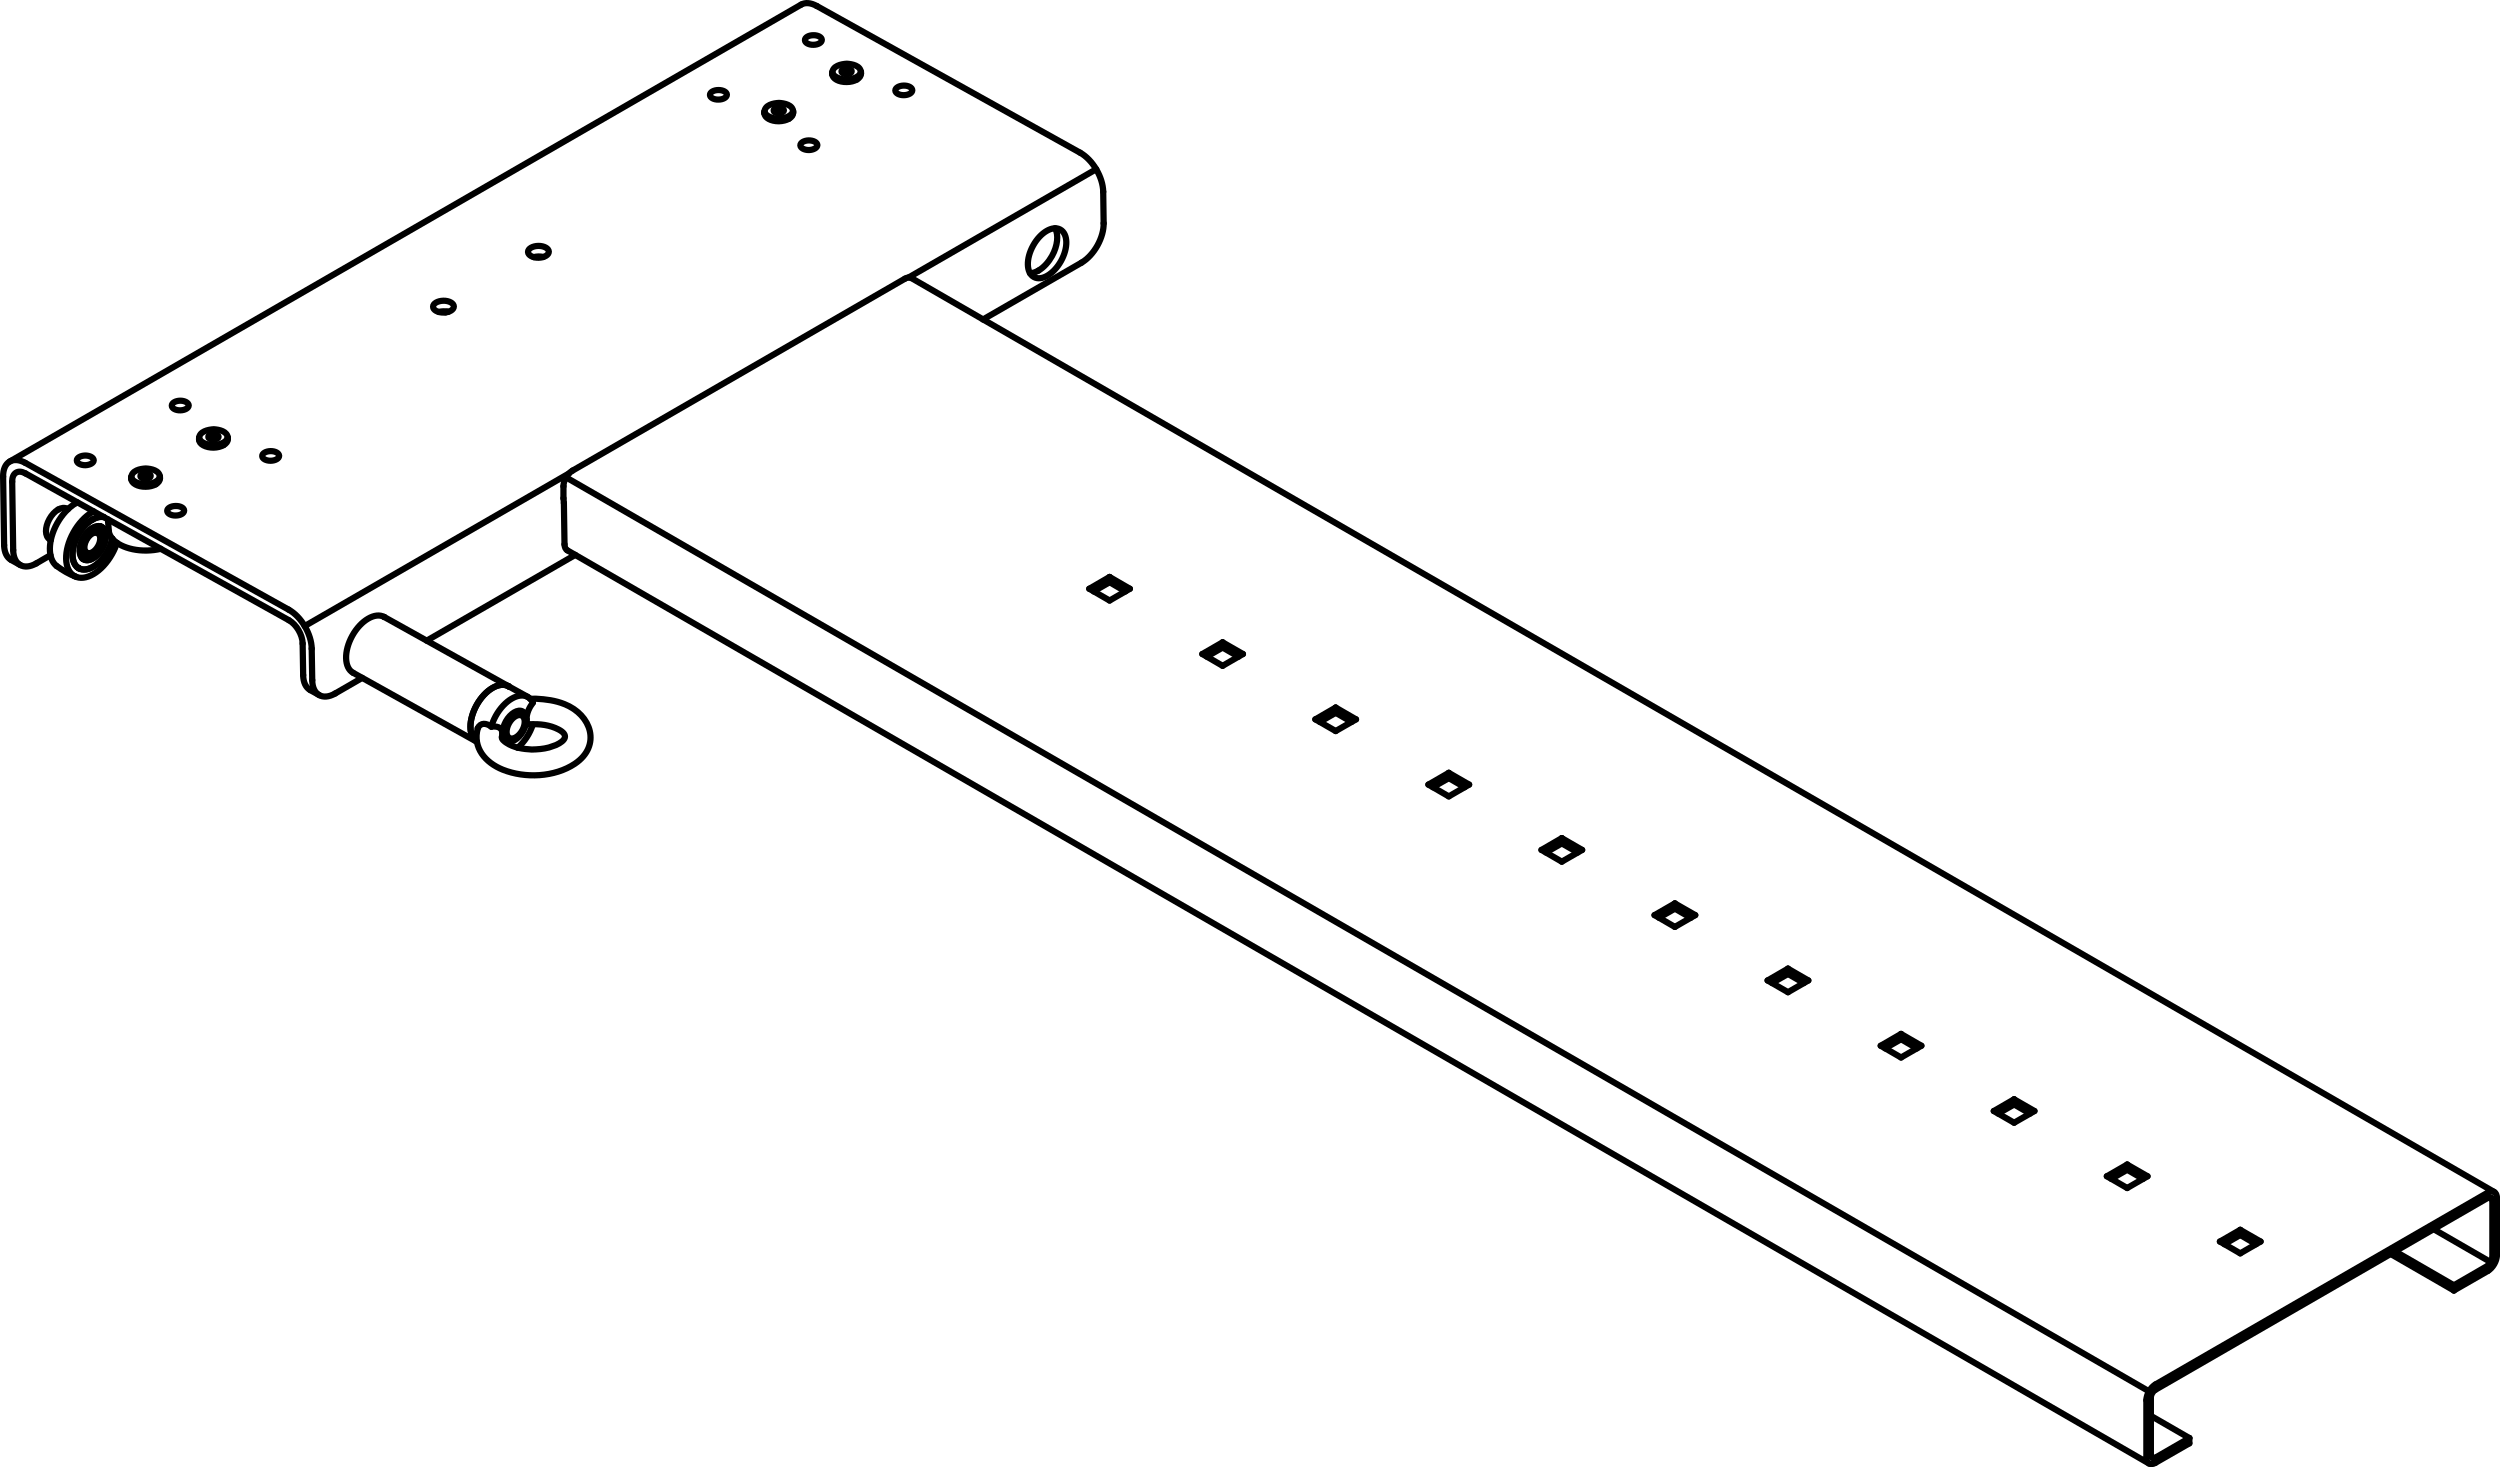 <?xml version="1.0" encoding="iso-8859-1"?>
<!DOCTYPE svg PUBLIC "-//W3C//DTD SVG 1.1//EN" "http://www.w3.org/Graphics/SVG/1.1/DTD/svg11.dtd">
<!-- Generator: Arbortext IsoDraw 7.0 -->
<svg id="Standardebene" width="100%" height="100%" viewBox="0 0 52.116 30.586"
 xmlns="http://www.w3.org/2000/svg" xmlns:xlink="http://www.w3.org/1999/xlink"
 fill-rule="evenodd" clip-rule="evenodd" stroke="#000000" stroke-linecap="round" fill="none" xml:space="preserve">
 <g>
  <line stroke-width="0.13" x1="1.777" y1="11.503" x2="1.811" y2="11.522"/>
  <line stroke-width="0.13" x1="2.037" y1="11.115" x2="2.004" y2="11.096"/>
  <line stroke-width="0.13" x1="1.417" y1="10.615" x2="1.395" y2="10.605"/>
  <line stroke-width="0.13" x1="6.352" y1="13.051" x2="11.859" y2="9.871"/>
  <line stroke-width="0.13" x1="18.94" y1="5.785" x2="22.852" y2="3.527"/>
  <line stroke-width="0.13" x1="11.824" y1="11.471" x2="44.799" y2="30.509"/>
  <line stroke-width="0.13" x1="16.701" y1="0.096" x2="0.203" y2="9.621"/>
  <line stroke-width="0.13" x1="6.466" y1="14.385" x2="6.655" y2="14.49"/>
  <line stroke-width="0.13" x1="1.038" y1="11.244" x2="1.06" y2="11.256"/>
  <line stroke-width="0.13" x1="44.799" y1="29.004" x2="11.801" y2="9.952"/>
  <line stroke-width="0.13" x1="50.731" y1="25.623" x2="51.929" y2="26.315"/>
  <line stroke-width="0.13" x1="0.233" y1="11.673" x2="0.422" y2="11.778"/>
  <line stroke-width="0.13" x1="11.003" y1="14.529" x2="10.602" y2="14.307"/>
  <line stroke-width="0.13" x1="4.15" y1="9.138" x2="4.15" y2="9.166"/>
  <line stroke-width="0.13" x1="3.335" y1="9.973" x2="3.334" y2="9.945"/>
  <line stroke-width="0.13" x1="2.734" y1="9.955" x2="2.735" y2="9.981"/>
  <line stroke-width="0.13" x1="10.602" y1="14.307" x2="8.01" y2="12.862"/>
  <line stroke-width="0.13" x1="7.362" y1="14.026" x2="9.936" y2="15.461"/>
  <line stroke-width="0.13" x1="1.605" y1="11.821" x2="1.645" y2="11.843"/>
  <line stroke-width="0.13" x1="2.121" y1="10.989" x2="2.088" y2="10.971"/>
  <line stroke-width="0.13" x1="1.716" y1="11.641" x2="1.748" y2="11.659"/>
  <line stroke-width="0.13" x1="17.949" y1="1.536" x2="17.949" y2="1.508"/>
  <line stroke-width="0.13" x1="17.349" y1="1.518" x2="17.349" y2="1.544"/>
  <line stroke-width="0.13" x1="16.535" y1="2.352" x2="16.535" y2="2.325"/>
  <line stroke-width="0.13" x1="15.935" y1="2.334" x2="15.935" y2="2.362"/>
  <line stroke-width="0.13" x1="51.996" y1="24.849" x2="18.998" y2="5.796"/>
  <line stroke-width="0.13" x1="25.487" y1="13.88" x2="25.064" y2="13.634"/>
  <line stroke-width="0.13" x1="4.75" y1="9.157" x2="4.75" y2="9.13"/>
  <line stroke-width="0.13" x1="2.735" y1="9.981" x2="2.735" y2="9.981"/>
  <line stroke-width="0.13" x1="51.155" y1="26.902" x2="49.835" y2="26.14"/>
  <line stroke-width="0.13" x1="51.155" y1="26.902" x2="51.862" y2="26.495"/>
  <line stroke-width="0.13" x1="52.051" y1="26.167" x2="52.051" y2="24.971"/>
  <line stroke-width="0.13" x1="51.862" y1="24.861" x2="44.932" y2="28.862"/>
  <line stroke-width="0.13" x1="44.744" y1="29.189" x2="44.744" y2="30.387"/>
  <line stroke-width="0.13" x1="44.932" y1="30.495" x2="45.64" y2="30.088"/>
  <line stroke-width="0.13" x1="45.64" y1="30.088" x2="45.64" y2="29.978"/>
  <line stroke-width="0.13" x1="45.64" y1="29.978" x2="44.932" y2="30.387"/>
  <line stroke-width="0.13" x1="44.838" y1="30.332" x2="44.838" y2="29.135"/>
  <line stroke-width="0.13" x1="44.932" y1="28.972" x2="51.862" y2="24.971"/>
  <line stroke-width="0.13" x1="51.957" y1="25.024" x2="51.957" y2="26.222"/>
  <line stroke-width="0.13" x1="51.862" y1="26.385" x2="51.155" y2="26.794"/>
  <line stroke-width="0.13" x1="51.155" y1="26.794" x2="51.155" y2="26.902"/>
  <line stroke-width="0.13" x1="10.602" y1="14.307" x2="10.602" y2="14.307"/>
  <line stroke-width="0.13" x1="8.01" y1="12.862" x2="8.01" y2="12.862"/>
  <line stroke-width="0.13" x1="4.15" y1="9.166" x2="4.15" y2="9.166"/>
  <line stroke-width="0.13" x1="1.722" y1="11.647" x2="1.732" y2="11.65"/>
  <line stroke-width="0.13" x1="6.987" y1="14.457" x2="7.551" y2="14.131"/>
  <line stroke-width="0.13" x1="8.896" y1="13.355" x2="11.993" y2="11.567"/>
  <line stroke-width="0.13" x1="20.492" y1="6.66" x2="22.545" y2="5.476"/>
  <line stroke-width="0.13" x1="6.309" y1="13.416" x2="6.32" y2="14.074"/>
  <line stroke-width="0.13" x1="6.509" y1="14.179" x2="6.498" y2="13.522"/>
  <line stroke-width="0.13" x1="0.755" y1="11.746" x2="1.052" y2="11.573"/>
  <line stroke-width="0.13" x1="0.275" y1="11.468" x2="0.254" y2="10.041"/>
  <line stroke-width="0.13" x1="22.518" y1="3.184" x2="17.027" y2="0.125"/>
  <line stroke-width="0.13" x1="6.019" y1="12.71" x2="0.528" y2="9.65"/>
  <line stroke-width="0.13" x1="0.065" y1="9.936" x2="0.086" y2="11.364"/>
  <line stroke-width="0.13" x1="23.007" y1="4.655" x2="22.998" y2="3.996"/>
  <line stroke-width="0.13" x1="0.531" y1="9.869" x2="6.022" y2="12.929"/>
  <line stroke-width="0.13" x1="17.349" y1="1.544" x2="17.349" y2="1.544"/>
  <line stroke-width="0.13" x1="9.289" y1="6.512" x2="9.319" y2="6.496"/>
  <line stroke-width="0.13" x1="15.935" y1="2.362" x2="15.935" y2="2.362"/>
  <line stroke-width="0.13" x1="10.602" y1="14.307" x2="10.602" y2="14.307"/>
  <line stroke-width="0.13" x1="11.768" y1="11.348" x2="11.755" y2="10.487"/>
  <line stroke-width="0.13" x1="45.64" y1="29.978" x2="44.838" y2="29.515"/>
  <line stroke-width="0.13" x1="51.155" y1="26.794" x2="49.93" y2="26.086"/>
  <line stroke-width="0.13" x1="18.864" y1="5.81" x2="11.935" y2="9.811"/>
  <line stroke-width="0.13" x1="23.131" y1="12.519" x2="22.707" y2="12.274"/>
  <line stroke-width="0.13" x1="22.707" y1="12.274" x2="23.131" y2="12.028"/>
  <line stroke-width="0.13" x1="23.131" y1="12.028" x2="23.554" y2="12.274"/>
  <line stroke-width="0.13" x1="23.554" y1="12.274" x2="23.131" y2="12.519"/>
  <line stroke-width="0.13" x1="41.987" y1="22.916" x2="42.411" y2="23.161"/>
  <line stroke-width="0.13" x1="42.411" y1="23.161" x2="41.987" y2="23.405"/>
  <line stroke-width="0.13" x1="41.987" y1="23.405" x2="41.563" y2="23.161"/>
  <line stroke-width="0.13" x1="41.563" y1="23.161" x2="41.987" y2="22.916"/>
  <line stroke-width="0.13" x1="30.202" y1="16.602" x2="29.777" y2="16.356"/>
  <line stroke-width="0.13" x1="29.777" y1="16.356" x2="30.202" y2="16.111"/>
  <line stroke-width="0.13" x1="30.202" y1="16.111" x2="30.626" y2="16.356"/>
  <line stroke-width="0.13" x1="30.626" y1="16.356" x2="30.202" y2="16.602"/>
  <line stroke-width="0.13" x1="34.915" y1="19.323" x2="34.491" y2="19.077"/>
  <line stroke-width="0.13" x1="34.491" y1="19.077" x2="34.915" y2="18.833"/>
  <line stroke-width="0.13" x1="34.915" y1="18.833" x2="35.34" y2="19.077"/>
  <line stroke-width="0.13" x1="35.34" y1="19.077" x2="34.915" y2="19.323"/>
  <line stroke-width="0.13" x1="37.273" y1="20.193" x2="37.697" y2="20.439"/>
  <line stroke-width="0.13" x1="37.697" y1="20.439" x2="37.273" y2="20.684"/>
  <line stroke-width="0.13" x1="37.273" y1="20.684" x2="36.848" y2="20.439"/>
  <line stroke-width="0.13" x1="36.848" y1="20.439" x2="37.273" y2="20.193"/>
  <line stroke-width="0.13" x1="27.844" y1="14.75" x2="28.268" y2="14.996"/>
  <line stroke-width="0.13" x1="28.268" y1="14.996" x2="27.844" y2="15.24"/>
  <line stroke-width="0.13" x1="27.844" y1="15.24" x2="27.42" y2="14.996"/>
  <line stroke-width="0.13" x1="27.42" y1="14.996" x2="27.844" y2="14.75"/>
  <line stroke-width="0.13" x1="32.558" y1="17.472" x2="32.982" y2="17.718"/>
  <line stroke-width="0.13" x1="32.982" y1="17.718" x2="32.558" y2="17.963"/>
  <line stroke-width="0.13" x1="32.558" y1="17.963" x2="32.134" y2="17.718"/>
  <line stroke-width="0.13" x1="32.134" y1="17.718" x2="32.558" y2="17.472"/>
  <line stroke-width="0.13" x1="39.63" y1="21.554" x2="40.054" y2="21.8"/>
  <line stroke-width="0.13" x1="40.054" y1="21.8" x2="39.63" y2="22.045"/>
  <line stroke-width="0.13" x1="39.63" y1="22.045" x2="39.206" y2="21.8"/>
  <line stroke-width="0.13" x1="39.206" y1="21.8" x2="39.63" y2="21.554"/>
  <line stroke-width="0.13" x1="44.344" y1="24.766" x2="43.92" y2="24.521"/>
  <line stroke-width="0.13" x1="43.92" y1="24.521" x2="44.344" y2="24.277"/>
  <line stroke-width="0.13" x1="44.344" y1="24.277" x2="44.768" y2="24.521"/>
  <line stroke-width="0.13" x1="44.768" y1="24.521" x2="44.344" y2="24.766"/>
  <line stroke-width="0.13" x1="25.064" y1="13.634" x2="25.487" y2="13.39"/>
  <line stroke-width="0.13" x1="25.487" y1="13.39" x2="25.911" y2="13.634"/>
  <line stroke-width="0.13" x1="25.911" y1="13.634" x2="25.487" y2="13.88"/>
  <line stroke-width="0.13" x1="46.701" y1="25.638" x2="47.125" y2="25.882"/>
  <line stroke-width="0.13" x1="47.125" y1="25.882" x2="46.701" y2="26.128"/>
  <line stroke-width="0.13" x1="46.701" y1="26.128" x2="46.277" y2="25.882"/>
  <line stroke-width="0.13" x1="46.277" y1="25.882" x2="46.701" y2="25.638"/>
  <line stroke-width="0.13" x1="11.746" y1="10.137" x2="11.746" y2="10.387"/>
  <line stroke-width="0.13" x1="23.46" y1="12.329" x2="23.131" y2="12.137"/>
  <line stroke-width="0.13" x1="23.131" y1="12.137" x2="22.8" y2="12.329"/>
  <line stroke-width="0.13" x1="42.317" y1="23.214" x2="41.987" y2="23.024"/>
  <line stroke-width="0.13" x1="41.987" y1="23.024" x2="41.656" y2="23.214"/>
  <line stroke-width="0.13" x1="30.532" y1="16.411" x2="30.202" y2="16.221"/>
  <line stroke-width="0.13" x1="30.202" y1="16.221" x2="29.871" y2="16.411"/>
  <line stroke-width="0.13" x1="35.246" y1="19.132" x2="34.915" y2="18.942"/>
  <line stroke-width="0.13" x1="34.915" y1="18.942" x2="34.585" y2="19.132"/>
  <line stroke-width="0.13" x1="37.603" y1="20.493" x2="37.273" y2="20.303"/>
  <line stroke-width="0.13" x1="37.273" y1="20.303" x2="36.942" y2="20.493"/>
  <line stroke-width="0.13" x1="28.175" y1="15.05" x2="27.844" y2="14.859"/>
  <line stroke-width="0.13" x1="27.844" y1="14.859" x2="27.515" y2="15.05"/>
  <line stroke-width="0.13" x1="32.889" y1="17.771" x2="32.558" y2="17.582"/>
  <line stroke-width="0.13" x1="32.558" y1="17.582" x2="32.228" y2="17.771"/>
  <line stroke-width="0.13" x1="39.96" y1="21.855" x2="39.63" y2="21.664"/>
  <line stroke-width="0.13" x1="39.63" y1="21.664" x2="39.299" y2="21.855"/>
  <line stroke-width="0.13" x1="44.673" y1="24.576" x2="44.344" y2="24.385"/>
  <line stroke-width="0.13" x1="44.344" y1="24.385" x2="44.014" y2="24.576"/>
  <line stroke-width="0.13" x1="25.818" y1="13.689" x2="25.487" y2="13.499"/>
  <line stroke-width="0.13" x1="25.487" y1="13.499" x2="25.158" y2="13.689"/>
  <line stroke-width="0.13" x1="47.03" y1="25.937" x2="46.701" y2="25.745"/>
  <line stroke-width="0.13" x1="46.701" y1="25.745" x2="46.371" y2="25.937"/>
  <line stroke-width="0.13" x1="46.701" y1="25.638" x2="46.701" y2="25.745"/>
  <line stroke-width="0.13" x1="37.273" y1="20.193" x2="37.273" y2="20.303"/>
  <line stroke-width="0.13" x1="34.915" y1="18.833" x2="34.915" y2="18.942"/>
  <line stroke-width="0.13" x1="44.344" y1="24.277" x2="44.344" y2="24.385"/>
  <line stroke-width="0.13" x1="39.63" y1="21.554" x2="39.63" y2="21.664"/>
  <line stroke-width="0.13" x1="23.131" y1="12.028" x2="23.131" y2="12.137"/>
  <line stroke-width="0.13" x1="27.844" y1="14.75" x2="27.844" y2="14.859"/>
  <line stroke-width="0.13" x1="30.202" y1="16.111" x2="30.202" y2="16.221"/>
  <line stroke-width="0.13" x1="32.558" y1="17.472" x2="32.558" y2="17.582"/>
  <line stroke-width="0.13" x1="41.987" y1="22.916" x2="41.987" y2="23.024"/>
  <line stroke-width="0.13" x1="25.487" y1="13.39" x2="25.487" y2="13.499"/>
  <g>
   <path stroke-width="0.13" d="M44.932 28.862C44.829 28.923 44.744 29.068 44.744 29.19"/>
  </g>
  <g>
   <path stroke-width="0.13" d="M11.935 9.811C11.83 9.871 11.746 10.016 11.746 10.137"/>
  </g>
  <g>
   <path stroke-width="0.13" d="M22.998 3.996C22.995 3.847 22.943 3.685 22.859 3.54C22.765 3.378 22.641 3.253 22.518 3.184"/>
  </g>
  <g>
   <path stroke-width="0.13" d="M6.498 13.522C6.496 13.372 6.443 13.211 6.36 13.066C6.267 12.903 6.142 12.778 6.019 12.71"/>
  </g>
  <g>
   <path stroke-width="0.13" d="M51.862 26.385C51.889 26.37 51.912 26.344 51.929 26.315C51.948 26.283 51.957 26.251 51.957 26.222"/>
  </g>
  <g>
   <path stroke-width="0.13" d="M2.735 9.941C2.75 10.029 2.882 10.095 3.037 10.092C3.193 10.09 3.322 10.021 3.334 9.932"/>
  </g>
  <g>
   <path stroke-width="0.13" d="M17.35 1.504C17.364 1.593 17.495 1.657 17.65 1.656C17.807 1.653 17.934 1.584 17.948 1.496"/>
  </g>
  <g>
   <path stroke-width="0.13" d="M15.936 2.321C15.949 2.408 16.08 2.475 16.236 2.472C16.393 2.469 16.521 2.399 16.533 2.311"/>
  </g>
  <g>
   <path stroke-width="0.13" d="M4.15 9.125C4.163 9.212 4.296 9.278 4.451 9.276C4.607 9.274 4.735 9.204 4.748 9.117"/>
  </g>
  <g>
   <path stroke-width="0.13" d="M2.157 10.775C2.084 10.763 2.004 10.785 1.927 10.83"/>
  </g>
  <g>
   <path stroke-width="0.13" d="M1.927 10.83C1.808 10.897 1.702 11.016 1.625 11.153C1.465 11.442 1.472 11.753 1.641 11.848C1.641 11.848 1.641 11.848 1.641 11.848"/>
  </g>
  <g>
   <path stroke-width="0.13" d="M1.641 11.848C1.812 11.942 2.08 11.785 2.242 11.496C2.291 11.406 2.326 11.314 2.343 11.23"/>
  </g>
  <g>
   <path stroke-width="0.13" d="M1.613 10.473C1.603 10.477 1.593 10.483 1.585 10.487"/>
  </g>
  <g>
   <path stroke-width="0.13" d="M1.585 10.487C1.429 10.577 1.29 10.733 1.191 10.91C0.993 11.268 0.99 11.65 1.179 11.798"/>
  </g>
  <g>
   <path stroke-width="0.13" d="M1.952 10.662C1.943 10.666 1.933 10.672 1.925 10.676"/>
  </g>
  <g>
   <path stroke-width="0.13" d="M1.923 10.676C1.769 10.766 1.629 10.922 1.531 11.099C1.32 11.477 1.328 11.885 1.552 12.009C1.552 12.009 1.552 12.009 1.552 12.009"/>
  </g>
  <g>
   <path stroke-width="0.13" d="M1.552 12.009C1.774 12.134 2.125 11.928 2.337 11.548C2.381 11.47 2.415 11.39 2.439 11.317"/>
  </g>
  <g>
   <path stroke-width="0.13" d="M3.141 9.92C3.141 9.887 3.092 9.862 3.033 9.862C2.975 9.862 2.927 9.891 2.927 9.925C2.929 9.958 2.976 9.984 3.036 9.984C3.095 9.983 3.141 9.955 3.141 9.92"/>
  </g>
  <g>
   <path stroke-width="0.13" d="M3.248 10.096C3.306 10.061 3.335 10.018 3.335 9.973"/>
  </g>
  <g>
   <path stroke-width="0.13" d="M2.735 9.981C2.737 10.076 2.873 10.15 3.037 10.147C3.12 10.147 3.193 10.127 3.248 10.096"/>
  </g>
  <g>
   <path stroke-width="0.13" d="M51.862 26.495C51.966 26.434 52.051 26.289 52.051 26.167"/>
  </g>
  <g>
   <path stroke-width="0.13" d="M52.051 24.971C52.051 24.911 52.03 24.867 51.996 24.849C51.959 24.826 51.911 24.833 51.862 24.861"/>
  </g>
  <g>
   <path stroke-width="0.13" d="M44.744 30.387C44.744 30.446 44.765 30.489 44.799 30.509C44.837 30.53 44.884 30.524 44.932 30.495"/>
  </g>
  <g>
   <path stroke-width="0.13" d="M44.838 30.332C44.838 30.393 44.881 30.417 44.932 30.387"/>
  </g>
  <g>
   <path stroke-width="0.13" d="M44.932 28.972C44.906 28.986 44.884 29.012 44.866 29.042C44.847 29.074 44.838 29.106 44.838 29.135"/>
  </g>
  <g>
   <path stroke-width="0.13" d="M51.957 25.024C51.957 24.964 51.914 24.94 51.862 24.971"/>
  </g>
  <g>
   <path stroke-width="0.13" d="M10.602 14.307C10.413 14.201 10.115 14.377 9.936 14.698C9.766 15.005 9.765 15.333 9.929 15.455"/>
  </g>
  <g>
   <path stroke-width="0.13" d="M8.01 12.862C7.822 12.756 7.522 12.932 7.344 13.253C7.165 13.576 7.173 13.922 7.362 14.026C7.362 14.026 7.362 14.026 7.362 14.026"/>
  </g>
  <g>
   <path stroke-width="0.13" d="M4.661 9.279C4.721 9.244 4.751 9.201 4.75 9.157"/>
  </g>
  <g>
   <path stroke-width="0.13" d="M4.15 9.166C4.15 9.259 4.286 9.333 4.453 9.332C4.535 9.33 4.609 9.31 4.661 9.279"/>
  </g>
  <g>
   <path stroke-width="0.13" d="M4.556 9.105C4.554 9.071 4.506 9.044 4.448 9.045C4.389 9.047 4.341 9.074 4.343 9.108C4.343 9.141 4.391 9.167 4.45 9.166C4.509 9.166 4.556 9.137 4.556 9.105"/>
  </g>
  <g>
   <path stroke-width="0.13" d="M2.172 10.784C2.096 10.765 2.009 10.785 1.927 10.833"/>
  </g>
  <g>
   <path stroke-width="0.13" d="M1.927 10.833C1.809 10.901 1.704 11.019 1.629 11.153C1.468 11.441 1.476 11.75 1.645 11.843"/>
  </g>
  <g>
   <path stroke-width="0.13" d="M1.645 11.843C1.813 11.938 2.08 11.781 2.24 11.493C2.29 11.403 2.322 11.311 2.339 11.227"/>
  </g>
  <g>
   <path stroke-width="0.13" d="M2.123 10.984C2.012 10.923 1.839 11.025 1.734 11.212C1.631 11.4 1.635 11.602 1.745 11.663C1.855 11.724 2.028 11.621 2.133 11.435C2.238 11.247 2.233 11.045 2.123 10.984"/>
  </g>
  <g>
   <path stroke-width="0.13" d="M2.105 10.98C2.101 10.977 2.099 10.974 2.096 10.971"/>
  </g>
  <g>
   <path stroke-width="0.13" d="M1.954 9.595C1.952 9.539 1.873 9.496 1.776 9.496C1.677 9.499 1.6 9.544 1.601 9.599C1.601 9.656 1.681 9.698 1.778 9.698C1.875 9.695 1.955 9.65 1.954 9.595"/>
  </g>
  <g>
   <path stroke-width="0.13" d="M21.646 5.642C21.759 5.577 21.859 5.464 21.931 5.336C22.05 5.121 22.071 4.892 21.995 4.759"/>
  </g>
  <g>
   <path stroke-width="0.13" d="M21.472 5.695C21.53 5.695 21.591 5.674 21.646 5.642"/>
  </g>
  <g>
   <path stroke-width="0.13" d="M19.018 1.882C19.018 1.826 18.937 1.782 18.839 1.784C18.742 1.786 18.664 1.831 18.664 1.887C18.666 1.942 18.745 1.986 18.843 1.984C18.94 1.983 19.018 1.937 19.018 1.882"/>
  </g>
  <g>
   <path stroke-width="0.13" d="M6.509 14.179C6.512 14.484 6.727 14.608 6.987 14.457"/>
  </g>
  <g>
   <path stroke-width="0.13" d="M17.039 3.024C17.038 2.969 16.957 2.926 16.859 2.927C16.763 2.929 16.684 2.975 16.684 3.029C16.686 3.084 16.765 3.129 16.864 3.128C16.96 3.125 17.039 3.08 17.039 3.024"/>
  </g>
  <g>
   <path stroke-width="0.13" d="M17.132 0.831C17.132 0.776 17.053 0.732 16.954 0.734C16.856 0.735 16.778 0.781 16.78 0.837C16.78 0.892 16.859 0.936 16.957 0.934C17.056 0.933 17.134 0.887 17.132 0.831"/>
  </g>
  <g>
   <path stroke-width="0.13" d="M6.309 13.416C6.307 13.234 6.179 13.016 6.022 12.929"/>
  </g>
  <g>
   <path stroke-width="0.13" d="M3.934 8.451C3.932 8.397 3.852 8.352 3.756 8.353C3.657 8.355 3.58 8.401 3.581 8.457C3.581 8.512 3.661 8.556 3.758 8.554C3.855 8.553 3.935 8.506 3.934 8.451"/>
  </g>
  <g>
   <path stroke-width="0.13" d="M3.839 10.644C3.839 10.589 3.758 10.545 3.661 10.548C3.564 10.548 3.484 10.595 3.485 10.65C3.487 10.705 3.567 10.75 3.664 10.747C3.762 10.746 3.839 10.701 3.839 10.644"/>
  </g>
  <g>
   <path stroke-width="0.13" d="M0.275 11.468C0.28 11.772 0.494 11.896 0.755 11.746"/>
  </g>
  <g>
   <path stroke-width="0.13" d="M5.819 9.502C5.817 9.446 5.738 9.403 5.641 9.404C5.543 9.406 5.464 9.451 5.466 9.507C5.466 9.563 5.546 9.606 5.644 9.605C5.742 9.603 5.82 9.557 5.819 9.502"/>
  </g>
  <g>
   <path stroke-width="0.13" d="M9.343 6.501C9.279 6.484 9.208 6.487 9.148 6.503"/>
  </g>
  <g>
   <path stroke-width="0.13" d="M6.32 14.074C6.322 14.228 6.378 14.336 6.466 14.385"/>
  </g>
  <g>
   <path stroke-width="0.13" d="M21.553 5.775C21.713 5.865 21.966 5.714 22.118 5.442C22.271 5.168 22.265 4.875 22.103 4.785C21.943 4.695 21.69 4.844 21.538 5.118C21.385 5.392 21.391 5.686 21.553 5.775"/>
  </g>
  <g>
   <path stroke-width="0.13" d="M0.086 11.364C0.089 11.518 0.145 11.625 0.233 11.673"/>
  </g>
  <g>
   <path stroke-width="0.13" d="M11.441 5.246C11.439 5.179 11.343 5.125 11.223 5.126C11.102 5.128 11.006 5.184 11.007 5.253C11.009 5.32 11.106 5.375 11.227 5.373C11.346 5.371 11.442 5.315 11.441 5.246"/>
  </g>
  <g>
   <path stroke-width="0.13" d="M9.461 6.389C9.461 6.322 9.362 6.267 9.243 6.269C9.122 6.272 9.026 6.328 9.028 6.395C9.028 6.464 9.127 6.517 9.246 6.516C9.365 6.514 9.462 6.458 9.461 6.389"/>
  </g>
  <g>
   <path stroke-width="0.13" d="M15.153 1.974C15.153 1.919 15.073 1.875 14.974 1.877C14.878 1.878 14.798 1.923 14.8 1.98C14.801 2.035 14.881 2.079 14.977 2.076C15.076 2.076 15.153 2.029 15.153 1.974"/>
  </g>
  <g>
   <path stroke-width="0.13" d="M0.531 9.869C0.375 9.782 0.251 9.859 0.254 10.041"/>
  </g>
  <g>
   <path stroke-width="0.13" d="M11.323 5.357C11.259 5.341 11.189 5.344 11.128 5.36"/>
  </g>
  <g>
   <path stroke-width="0.13" d="M22.545 5.476C22.675 5.4 22.794 5.267 22.878 5.117C22.966 4.958 23.01 4.793 23.007 4.655"/>
  </g>
  <g>
   <path stroke-width="0.13" d="M17.027 0.125C16.899 0.054 16.785 0.048 16.701 0.096"/>
  </g>
  <g>
   <path stroke-width="0.13" d="M0.528 9.65C0.268 9.505 0.061 9.632 0.065 9.936"/>
  </g>
  <g>
   <path stroke-width="0.13" d="M10.88 14.919C10.804 14.877 10.685 14.946 10.612 15.076C10.541 15.205 10.544 15.343 10.619 15.384C10.695 15.426 10.814 15.356 10.887 15.227C10.958 15.099 10.955 14.961 10.88 14.919"/>
  </g>
  <g>
   <path stroke-width="0.13" d="M2.065 11.087C1.988 11.045 1.867 11.117 1.796 11.246C1.722 11.377 1.726 11.516 1.802 11.56C1.879 11.602 2 11.532 2.072 11.4C2.145 11.271 2.141 11.131 2.065 11.087"/>
  </g>
  <g>
   <path stroke-width="0.13" d="M2.04 11.114C2.007 11.086 1.96 11.086 1.913 11.112"/>
  </g>
  <g>
   <path stroke-width="0.13" d="M1.744 11.419C1.746 11.468 1.766 11.502 1.796 11.518"/>
  </g>
  <g>
   <path stroke-width="0.13" d="M1.794 11.518C1.808 11.525 1.822 11.528 1.835 11.528"/>
  </g>
  <g>
   <path stroke-width="0.13" d="M1.748 11.659C1.855 11.718 2.028 11.618 2.131 11.433C2.234 11.249 2.229 11.05 2.121 10.989C2.012 10.929 1.841 11.029 1.738 11.214C1.635 11.399 1.639 11.598 1.748 11.659"/>
  </g>
  <g>
   <path stroke-width="0.13" d="M1.811 11.522C1.877 11.56 1.982 11.497 2.044 11.385C2.107 11.272 2.104 11.151 2.037 11.115C1.972 11.077 1.867 11.138 1.805 11.252C1.742 11.365 1.745 11.486 1.811 11.522"/>
  </g>
  <g>
   <path stroke-width="0.13" d="M1.395 10.605C1.345 10.576 1.278 10.585 1.213 10.622"/>
  </g>
  <g>
   <path stroke-width="0.13" d="M1.213 10.622C1.141 10.664 1.076 10.737 1.03 10.82C0.931 10.996 0.935 11.186 1.038 11.244"/>
  </g>
  <g>
   <path stroke-width="0.13" d="M17.754 1.484C17.754 1.451 17.707 1.425 17.647 1.425C17.588 1.425 17.541 1.453 17.542 1.488C17.542 1.52 17.591 1.547 17.649 1.546C17.707 1.546 17.756 1.518 17.754 1.484"/>
  </g>
  <g>
   <path stroke-width="0.13" d="M17.861 1.659C17.92 1.625 17.949 1.58 17.949 1.536"/>
  </g>
  <g>
   <path stroke-width="0.13" d="M17.349 1.544C17.35 1.639 17.486 1.714 17.652 1.71C17.734 1.71 17.807 1.69 17.861 1.659"/>
  </g>
  <g>
   <path stroke-width="0.13" d="M16.446 2.476C16.507 2.44 16.536 2.397 16.535 2.352"/>
  </g>
  <g>
   <path stroke-width="0.13" d="M15.935 2.362C15.936 2.455 16.071 2.53 16.237 2.528C16.32 2.525 16.393 2.507 16.446 2.476"/>
  </g>
  <g>
   <path stroke-width="0.13" d="M16.341 2.301C16.339 2.266 16.292 2.241 16.233 2.242C16.173 2.242 16.126 2.27 16.128 2.303C16.128 2.337 16.175 2.363 16.234 2.363C16.294 2.362 16.341 2.334 16.341 2.301"/>
  </g>
  <g>
   <path stroke-width="0.13" d="M10.791 15.589C10.936 15.464 11.051 15.284 11.108 15.101"/>
  </g>
  <g>
   <path stroke-width="0.13" d="M10.477 15.282C10.478 15.364 10.509 15.419 10.554 15.445C10.654 15.502 10.813 15.409 10.907 15.24C10.954 15.156 10.975 15.069 10.974 14.996"/>
  </g>
  <g>
   <path stroke-width="0.13" d="M10.602 14.307C10.413 14.201 10.115 14.377 9.936 14.698C9.765 15.006 9.765 15.336 9.932 15.457"/>
  </g>
  <g>
   <path stroke-width="0.13" d="M10.974 14.996C10.974 14.914 10.945 14.858 10.897 14.832C10.798 14.775 10.641 14.868 10.545 15.038C10.499 15.121 10.477 15.208 10.477 15.282"/>
  </g>
  <g>
   <path stroke-width="0.13" d="M11.109 14.647C11.083 14.592 11.045 14.553 11.003 14.529C10.814 14.425 10.516 14.6 10.336 14.922C10.294 14.999 10.262 15.076 10.242 15.147"/>
  </g>
  <g>
   <path stroke-width="0.13" d="M2.269 11.08C2.306 11.311 2.652 11.483 3.057 11.477C3.164 11.475 3.264 11.462 3.351 11.441"/>
  </g>
  <g>
   <path stroke-width="0.13" d="M11.755 10.487C11.753 10.452 11.75 10.419 11.746 10.387"/>
  </g>
  <g>
   <path stroke-width="0.13" d="M11.768 11.348C11.769 11.407 11.791 11.451 11.824 11.471"/>
  </g>
  <g>
   <path stroke-width="0.13" d="M18.998 5.796C18.96 5.775 18.913 5.782 18.864 5.81"/>
  </g>
  <path stroke-width="0.13" d="M9.958 15.182C10.022 15.055 10.137 15.074 10.243 15.147"/>
  <path stroke-width="0.13" d="M10.477 15.282L10.464 15.353"/>
  <path stroke-width="0.13" d="M10.242 15.147C10.356 15.138 10.458 15.151 10.477 15.282"/>
  <path stroke-width="0.13" d="M10.974 14.996C10.981 14.859 11.031 14.755 11.109 14.647"/>
  <path stroke-width="0.13" d="M11.05 15.102L11.039 15.102C10.984 15.089 10.98 15.045 10.974 14.996"/>
  <path stroke-width="0.13" d="M11.048 15.102C11.246 15.085 11.467 15.114 11.644 15.207C11.862 15.321 11.791 15.439 11.592 15.531L11.445 15.582C11.326 15.614 11.208 15.622 11.086 15.625C10.903 15.615 10.711 15.589 10.556 15.484C10.522 15.462 10.442 15.406 10.464 15.353"/>
  <path stroke-width="0.13" d="M9.96 15.182C9.849 15.586 10.118 15.899 10.481 16.045C10.945 16.23 11.561 16.204 11.983 15.922C12.541 15.547 12.332 14.9 11.766 14.678C11.577 14.602 11.38 14.577 11.176 14.566L11.048 14.567"/>
  <path stroke-width="0.13" d="M1.179 11.798C1.308 11.891 1.439 11.97 1.589 12.025"/>
  <path stroke-width="0.13" d="M2.249 10.827L2.27 11.08"/>
  <path stroke-width="0.13" d="M4.748 9.131C4.745 8.989 4.565 8.955 4.455 8.948C4.336 8.957 4.153 8.992 4.15 9.141"/>
  <path stroke-width="0.13" d="M16.533 2.327C16.53 2.184 16.35 2.152 16.239 2.145C16.12 2.152 15.939 2.186 15.936 2.338"/>
  <path stroke-width="0.13" d="M17.946 1.512C17.945 1.367 17.765 1.336 17.653 1.328C17.536 1.336 17.353 1.371 17.35 1.522"/>
  <path stroke-width="0.13" d="M3.334 9.948C3.33 9.804 3.15 9.772 3.04 9.766C2.922 9.772 2.74 9.807 2.737 9.958"/>
 </g>
</svg>
